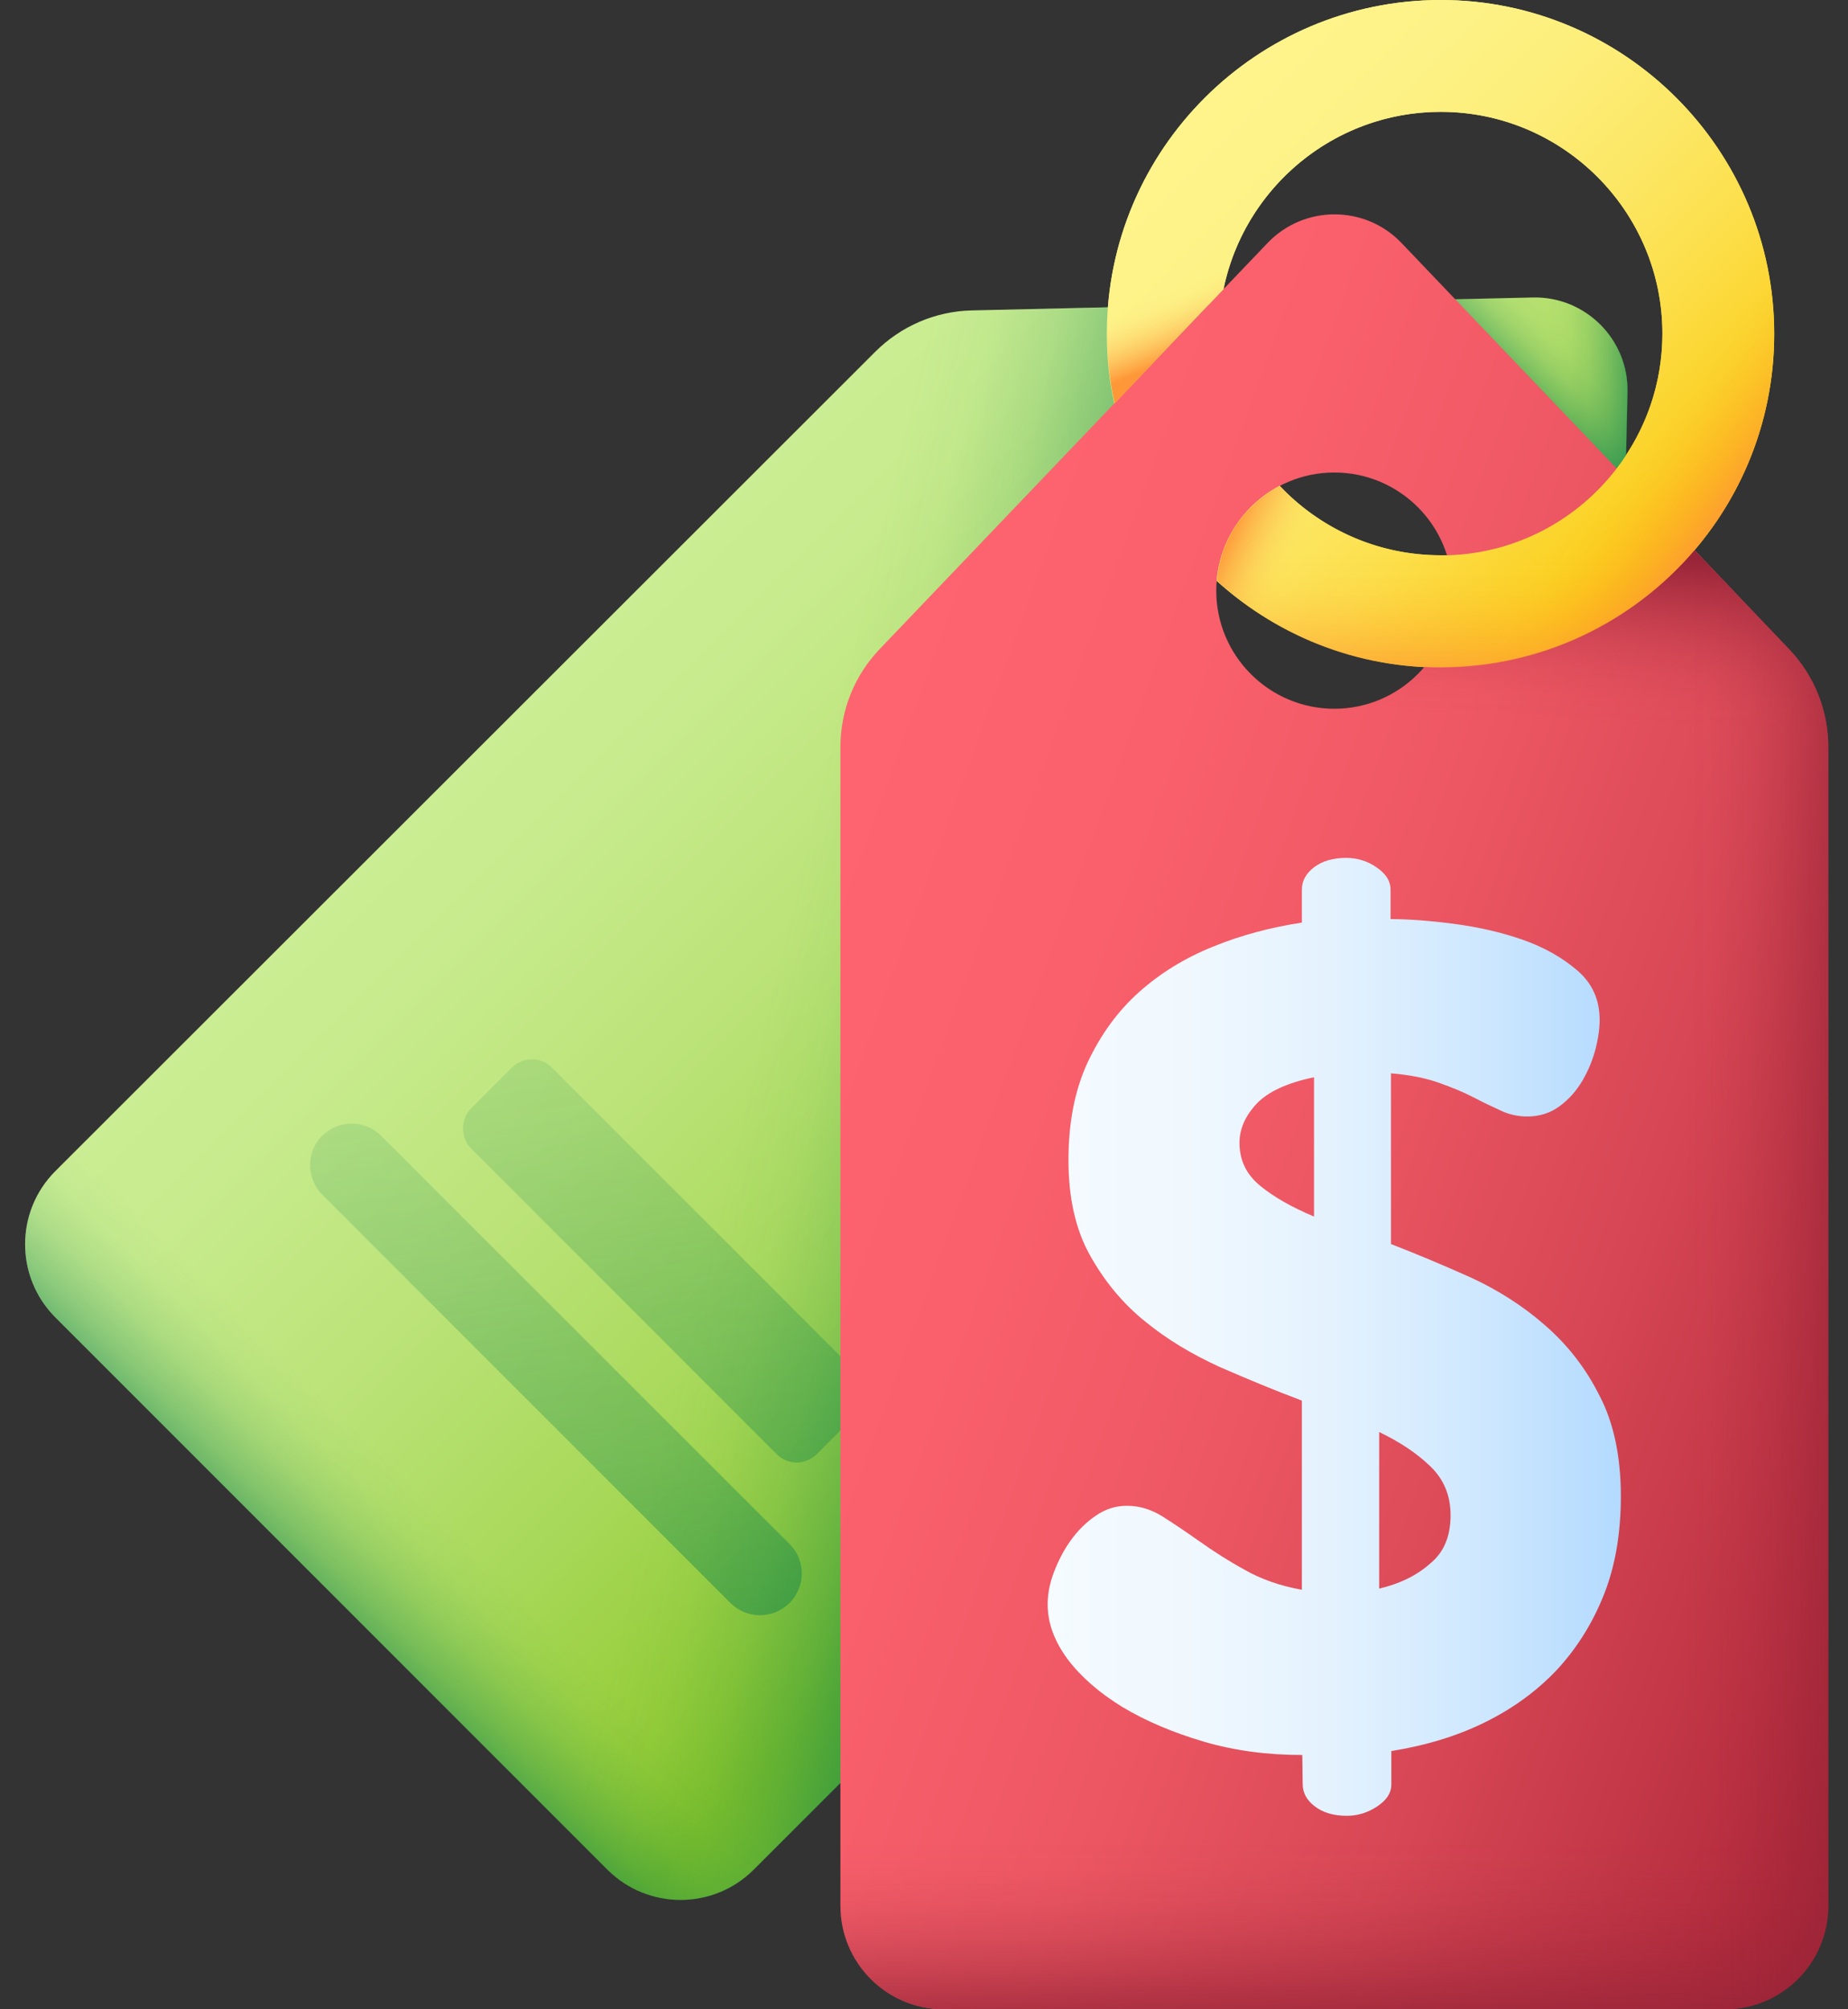 <svg width="69" height="75" viewBox="0 0 69 75" fill="none" xmlns="http://www.w3.org/2000/svg">
<rect x="0" y="0" width="69" height="75" fill="#333333" stroke="none"/>
<path d="M53.794 24.917C46.924 24.917 41.328 19.321 41.328 12.451C41.328 5.581 46.924 0 53.794 0C60.664 0 66.245 5.596 66.245 12.466C66.245 19.336 60.664 24.917 53.794 24.917ZM53.794 4.175C49.224 4.175 45.518 7.896 45.518 12.451C45.518 17.021 49.238 20.727 53.794 20.727C58.35 20.727 62.07 17.007 62.07 12.451C62.07 7.896 58.364 4.175 53.794 4.175Z" fill="url(#paint0_linear_996_351)"/>
<path d="M57.235 11.104L36.288 11.587C34.925 11.616 33.636 12.173 32.67 13.14L2.069 43.711C0.56 45.22 0.56 47.666 2.069 49.175L22.679 69.785C24.188 71.294 26.634 71.294 28.143 69.785L58.729 39.199C59.696 38.232 60.238 36.943 60.282 35.581L60.765 14.634C60.809 12.671 59.198 11.06 57.235 11.104ZM53.983 26.191C51.683 28.491 47.977 28.491 45.678 26.191C43.378 23.892 43.378 20.186 45.678 17.886C47.977 15.586 51.683 15.586 53.983 17.886C56.268 20.186 56.268 23.906 53.983 26.191Z" fill="url(#paint1_linear_996_351)"/>
<path d="M57.233 11.104L51.77 11.221V16.494C52.575 16.773 53.337 17.241 53.981 17.886C56.281 20.186 56.281 23.906 53.981 26.191C53.337 26.836 52.575 27.305 51.77 27.583V46.172L58.742 39.199C59.709 38.232 60.251 36.943 60.295 35.581L60.778 14.634C60.808 12.671 59.196 11.06 57.233 11.104Z" fill="url(#paint2_linear_996_351)"/>
<path d="M57.233 11.104L51.77 11.221V16.494C52.575 16.773 53.337 17.241 53.981 17.886C56.281 20.186 56.281 23.906 53.981 26.191C53.337 26.836 52.575 27.305 51.77 27.583V46.172L58.742 39.199C59.709 38.232 60.251 36.943 60.295 35.581L60.778 14.634C60.808 12.671 59.196 11.06 57.233 11.104Z" fill="url(#paint3_linear_996_351)"/>
<path d="M51.053 27.788C49.178 28.184 47.142 27.656 45.677 26.191C43.377 23.892 43.377 20.186 45.677 17.886C47.142 16.421 49.178 15.894 51.053 16.289V11.25L36.287 11.587C34.925 11.616 33.636 12.173 32.669 13.14L13.523 32.27V60.645L22.679 69.8C24.188 71.309 26.634 71.309 28.143 69.8L51.038 46.904V27.788H51.053Z" fill="url(#paint4_linear_996_351)"/>
<path d="M16.879 28.901L2.069 43.711C0.56 45.22 0.56 47.666 2.069 49.175L22.679 69.785C24.188 71.294 26.634 71.294 28.143 69.785L42.953 54.976L16.879 28.901Z" fill="url(#paint5_linear_996_351)"/>
<path d="M29.489 57.642L14.226 42.393C13.625 41.792 12.644 41.792 12.029 42.393C11.428 42.993 11.428 43.975 12.029 44.59L27.278 59.839C27.878 60.44 28.86 60.44 29.475 59.839C30.09 59.224 30.09 58.242 29.489 57.642Z" fill="url(#paint6_linear_996_351)"/>
<path d="M17.597 41.367L19.105 39.858C19.53 39.434 20.204 39.434 20.614 39.858L32.011 51.255C32.435 51.68 32.435 52.353 32.011 52.764L30.502 54.273C30.077 54.697 29.403 54.697 28.993 54.273L17.597 42.876C17.186 42.466 17.186 41.777 17.597 41.367Z" fill="url(#paint7_linear_996_351)"/>
<path d="M66.799 24.229L52.326 9.067C50.964 7.646 48.693 7.646 47.331 9.067L32.844 24.229C31.906 25.21 31.379 26.514 31.379 27.876V71.133C31.379 73.272 33.107 75 35.246 75H64.397C66.535 75 68.264 73.272 68.264 71.133V27.876C68.264 26.514 67.736 25.21 66.799 24.229ZM49.821 26.455C47.39 26.455 45.412 24.477 45.412 22.046C45.412 19.614 47.39 17.637 49.821 17.637C52.253 17.637 54.23 19.614 54.23 22.046C54.23 24.477 52.253 26.455 49.821 26.455Z" fill="url(#paint8_linear_996_351)"/>
<path d="M31.379 52.295V71.133C31.379 73.272 33.107 75 35.246 75H64.397C66.535 75 68.264 73.272 68.264 71.133V52.295H31.379Z" fill="url(#paint9_linear_996_351)"/>
<path d="M52.329 9.067C50.967 7.646 48.696 7.646 47.334 9.067L42.969 13.623V75H64.399C66.538 75 68.267 73.272 68.267 71.133V27.876C68.267 26.514 67.739 25.21 66.802 24.229L52.329 9.067ZM49.824 26.455C47.393 26.455 45.415 24.477 45.415 22.046C45.415 19.614 47.393 17.637 49.824 17.637C52.256 17.637 54.233 19.614 54.233 22.046C54.233 24.477 52.256 26.455 49.824 26.455Z" fill="url(#paint10_linear_996_351)"/>
<path d="M54.228 22.046C54.228 24.477 52.251 26.455 49.819 26.455C49.702 26.455 49.57 26.455 49.453 26.44V45.41H68.262V27.876C68.262 26.514 67.734 25.21 66.797 24.229L62.651 19.893L54.155 21.284C54.199 21.519 54.228 21.782 54.228 22.046Z" fill="url(#paint11_linear_996_351)"/>
<path d="M48.624 65.508C47.32 65.508 46.09 65.347 44.947 65.01C43.805 64.673 42.794 64.248 41.915 63.721C41.051 63.193 40.362 62.593 39.864 61.934C39.366 61.26 39.117 60.586 39.117 59.883C39.117 59.502 39.19 59.106 39.352 58.682C39.513 58.257 39.718 57.861 39.981 57.495C40.245 57.129 40.553 56.821 40.919 56.572C41.285 56.323 41.666 56.206 42.076 56.206C42.545 56.206 42.984 56.338 43.424 56.616C43.863 56.895 44.317 57.202 44.815 57.554C45.313 57.905 45.855 58.257 46.471 58.594C47.086 58.945 47.789 59.194 48.609 59.341V52.28C47.599 51.9 46.573 51.475 45.533 51.021C44.508 50.552 43.57 49.995 42.75 49.321C41.915 48.648 41.241 47.827 40.699 46.86C40.157 45.894 39.894 44.707 39.894 43.301C39.894 41.909 40.128 40.693 40.611 39.653C41.095 38.628 41.725 37.749 42.53 37.031C43.336 36.313 44.244 35.757 45.299 35.332C46.339 34.907 47.452 34.614 48.609 34.438V33.208C48.609 32.886 48.756 32.608 49.063 32.373C49.371 32.139 49.767 32.022 50.265 32.022C50.675 32.022 51.056 32.139 51.393 32.373C51.744 32.608 51.92 32.886 51.92 33.208V34.307C52.594 34.307 53.37 34.365 54.278 34.483C55.172 34.6 56.022 34.79 56.827 35.068C57.633 35.347 58.307 35.728 58.878 36.211C59.449 36.694 59.727 37.31 59.727 38.071C59.727 38.364 59.684 38.716 59.581 39.126C59.478 39.536 59.317 39.932 59.098 40.313C58.878 40.693 58.6 41.016 58.248 41.279C57.897 41.543 57.486 41.675 57.032 41.675C56.681 41.675 56.344 41.602 56.036 41.455C55.714 41.309 55.377 41.148 55.011 40.957C54.645 40.767 54.22 40.591 53.722 40.415C53.224 40.239 52.638 40.122 51.935 40.063V46.436C52.916 46.816 53.927 47.241 54.938 47.695C55.948 48.164 56.871 48.75 57.706 49.483C58.541 50.215 59.215 51.079 59.727 52.105C60.255 53.115 60.519 54.375 60.519 55.855C60.519 57.217 60.313 58.447 59.889 59.517C59.464 60.586 58.878 61.523 58.131 62.329C57.369 63.135 56.476 63.779 55.436 64.292C54.395 64.805 53.224 65.156 51.949 65.361V66.606C51.949 66.929 51.773 67.192 51.422 67.427C51.07 67.661 50.69 67.778 50.294 67.778C49.796 67.778 49.4 67.661 49.093 67.427C48.785 67.192 48.639 66.914 48.639 66.592L48.624 65.508ZM46.28 42.656C46.28 43.301 46.529 43.828 47.042 44.253C47.555 44.678 48.228 45.059 49.063 45.41V40.21C48.082 40.415 47.364 40.737 46.925 41.191C46.5 41.646 46.28 42.129 46.28 42.656ZM54.161 56.558C54.161 55.825 53.912 55.225 53.414 54.741C52.916 54.258 52.286 53.833 51.495 53.452V59.297C52.257 59.121 52.887 58.813 53.385 58.374C53.912 57.949 54.161 57.349 54.161 56.558Z" fill="url(#paint12_linear_996_351)"/>
<path d="M53.794 0C46.924 0 41.328 5.581 41.328 12.451C41.328 13.345 41.416 14.209 41.606 15.059L45.679 10.796C46.455 7.017 49.795 4.175 53.794 4.175C58.364 4.175 62.07 7.896 62.07 12.451C62.07 14.341 61.44 16.084 60.371 17.476C58.906 19.395 56.621 20.654 54.043 20.727H53.794C51.421 20.727 49.282 19.731 47.773 18.135C46.47 18.823 45.562 20.142 45.43 21.68C47.495 23.555 50.205 24.741 53.179 24.888C53.384 24.902 53.589 24.902 53.794 24.902C57.588 24.902 60.986 23.203 63.272 20.523C65.132 18.34 66.245 15.527 66.245 12.451C66.245 5.596 60.664 0 53.794 0Z" fill="url(#paint13_linear_996_351)"/>
<path d="M45.676 10.796C46.262 7.925 48.342 5.581 51.081 4.629H44.108C42.38 6.768 41.34 9.492 41.34 12.451C41.34 13.345 41.428 14.209 41.618 15.059L45.676 10.796Z" fill="url(#paint14_linear_996_351)"/>
<path d="M62.068 12.466C62.068 14.355 61.438 16.099 60.369 17.49C58.904 19.409 56.619 20.669 54.041 20.742H53.792V24.917C57.586 24.917 60.984 23.218 63.27 20.537C65.13 18.355 66.243 15.542 66.243 12.466C66.243 5.596 60.648 0.015 53.777 0.015V4.19C58.362 4.175 62.068 7.896 62.068 12.466Z" fill="url(#paint15_linear_996_351)"/>
<path d="M62.07 12.466C62.07 14.355 61.44 16.099 60.371 17.49C58.906 19.409 56.621 20.669 54.043 20.742H53.794C51.421 20.742 49.282 19.746 47.773 18.149C46.47 18.838 45.562 20.156 45.43 21.694C47.495 23.569 50.205 24.756 53.179 24.902C53.384 24.917 53.589 24.917 53.794 24.917C57.588 24.917 60.986 23.218 63.272 20.537C65.132 18.355 66.245 15.542 66.245 12.466H62.07Z" fill="url(#paint16_linear_996_351)"/>
<path d="M52.648 20.654V24.858C49.88 24.609 47.375 23.452 45.441 21.68C45.559 20.142 46.481 18.823 47.785 18.135C49.03 19.482 50.744 20.391 52.648 20.654Z" fill="url(#paint17_linear_996_351)"/>
<defs>
<linearGradient id="paint0_linear_996_351" x1="45.354" y1="4.022" x2="62.924" y2="21.591" gradientUnits="userSpaceOnUse">
<stop stop-color="#FEF48B"/>
<stop offset="0.165" stop-color="#FDF286"/>
<stop offset="0.335" stop-color="#FDEE7A"/>
<stop offset="0.509" stop-color="#FCE765"/>
<stop offset="0.684" stop-color="#FCDE48"/>
<stop offset="0.859" stop-color="#FBD123"/>
<stop offset="1" stop-color="#FAC600"/>
</linearGradient>
<linearGradient id="paint1_linear_996_351" x1="14.127" y1="13.864" x2="47.422" y2="47.158" gradientUnits="userSpaceOnUse">
<stop stop-color="#D1F19E"/>
<stop offset="0.178" stop-color="#CEEF99"/>
<stop offset="0.363" stop-color="#C7EB8D"/>
<stop offset="0.551" stop-color="#BBE378"/>
<stop offset="0.741" stop-color="#A9D95B"/>
<stop offset="0.93" stop-color="#94CC36"/>
<stop offset="1" stop-color="#8BC727"/>
</linearGradient>
<linearGradient id="paint2_linear_996_351" x1="57.839" y1="28.644" x2="61.942" y2="28.644" gradientUnits="userSpaceOnUse">
<stop stop-color="#017B4E" stop-opacity="0"/>
<stop offset="0.175" stop-color="#017B4E" stop-opacity="0.034"/>
<stop offset="0.357" stop-color="#017B4E" stop-opacity="0.135"/>
<stop offset="0.541" stop-color="#017B4E" stop-opacity="0.304"/>
<stop offset="0.728" stop-color="#017B4E" stop-opacity="0.54"/>
<stop offset="0.915" stop-color="#017B4E" stop-opacity="0.841"/>
<stop offset="1" stop-color="#017B4E"/>
</linearGradient>
<linearGradient id="paint3_linear_996_351" x1="63.292" y1="17.178" x2="60.663" y2="19.808" gradientUnits="userSpaceOnUse">
<stop stop-color="#017B4E" stop-opacity="0"/>
<stop offset="0.175" stop-color="#017B4E" stop-opacity="0.034"/>
<stop offset="0.357" stop-color="#017B4E" stop-opacity="0.135"/>
<stop offset="0.541" stop-color="#017B4E" stop-opacity="0.304"/>
<stop offset="0.728" stop-color="#017B4E" stop-opacity="0.54"/>
<stop offset="0.915" stop-color="#017B4E" stop-opacity="0.841"/>
<stop offset="1" stop-color="#017B4E"/>
</linearGradient>
<linearGradient id="paint4_linear_996_351" x1="28.331" y1="38.802" x2="41.196" y2="41.84" gradientUnits="userSpaceOnUse">
<stop stop-color="#017B4E" stop-opacity="0"/>
<stop offset="0.175" stop-color="#017B4E" stop-opacity="0.034"/>
<stop offset="0.357" stop-color="#017B4E" stop-opacity="0.135"/>
<stop offset="0.541" stop-color="#017B4E" stop-opacity="0.304"/>
<stop offset="0.728" stop-color="#017B4E" stop-opacity="0.54"/>
<stop offset="0.915" stop-color="#017B4E" stop-opacity="0.841"/>
<stop offset="1" stop-color="#017B4E"/>
</linearGradient>
<linearGradient id="paint5_linear_996_351" x1="15.899" y1="55.971" x2="10.413" y2="61.457" gradientUnits="userSpaceOnUse">
<stop stop-color="#017B4E" stop-opacity="0"/>
<stop offset="0.175" stop-color="#017B4E" stop-opacity="0.034"/>
<stop offset="0.357" stop-color="#017B4E" stop-opacity="0.135"/>
<stop offset="0.541" stop-color="#017B4E" stop-opacity="0.304"/>
<stop offset="0.728" stop-color="#017B4E" stop-opacity="0.54"/>
<stop offset="0.915" stop-color="#017B4E" stop-opacity="0.841"/>
<stop offset="1" stop-color="#017B4E"/>
</linearGradient>
<linearGradient id="paint6_linear_996_351" x1="15.342" y1="16.373" x2="26.411" y2="87.382" gradientUnits="userSpaceOnUse">
<stop stop-color="#017B4E" stop-opacity="0"/>
<stop offset="0.175" stop-color="#017B4E" stop-opacity="0.034"/>
<stop offset="0.357" stop-color="#017B4E" stop-opacity="0.135"/>
<stop offset="0.541" stop-color="#017B4E" stop-opacity="0.304"/>
<stop offset="0.728" stop-color="#017B4E" stop-opacity="0.54"/>
<stop offset="0.915" stop-color="#017B4E" stop-opacity="0.841"/>
<stop offset="1" stop-color="#017B4E"/>
</linearGradient>
<linearGradient id="paint7_linear_996_351" x1="19.91" y1="15.661" x2="30.98" y2="86.67" gradientUnits="userSpaceOnUse">
<stop stop-color="#017B4E" stop-opacity="0"/>
<stop offset="0.175" stop-color="#017B4E" stop-opacity="0.034"/>
<stop offset="0.357" stop-color="#017B4E" stop-opacity="0.135"/>
<stop offset="0.541" stop-color="#017B4E" stop-opacity="0.304"/>
<stop offset="0.728" stop-color="#017B4E" stop-opacity="0.54"/>
<stop offset="0.915" stop-color="#017B4E" stop-opacity="0.841"/>
<stop offset="1" stop-color="#017B4E"/>
</linearGradient>
<linearGradient id="paint8_linear_996_351" x1="29.044" y1="36.597" x2="74.789" y2="53.275" gradientUnits="userSpaceOnUse">
<stop stop-color="#FE646F"/>
<stop offset="0.216" stop-color="#F9606C"/>
<stop offset="0.44" stop-color="#ED5763"/>
<stop offset="0.667" stop-color="#D84755"/>
<stop offset="0.895" stop-color="#BB3142"/>
<stop offset="1" stop-color="#AC2638"/>
</linearGradient>
<linearGradient id="paint9_linear_996_351" x1="49.823" y1="68.608" x2="49.823" y2="76.132" gradientUnits="userSpaceOnUse">
<stop stop-color="#972437" stop-opacity="0"/>
<stop offset="0.158" stop-color="#972437" stop-opacity="0.028"/>
<stop offset="0.321" stop-color="#972437" stop-opacity="0.11"/>
<stop offset="0.487" stop-color="#972437" stop-opacity="0.247"/>
<stop offset="0.655" stop-color="#972437" stop-opacity="0.44"/>
<stop offset="0.825" stop-color="#972437" stop-opacity="0.688"/>
<stop offset="0.993" stop-color="#972437" stop-opacity="0.987"/>
<stop offset="1" stop-color="#972437"/>
</linearGradient>
<linearGradient id="paint10_linear_996_351" x1="63.024" y1="41.502" x2="70.174" y2="41.502" gradientUnits="userSpaceOnUse">
<stop stop-color="#972437" stop-opacity="0"/>
<stop offset="0.158" stop-color="#972437" stop-opacity="0.028"/>
<stop offset="0.321" stop-color="#972437" stop-opacity="0.11"/>
<stop offset="0.487" stop-color="#972437" stop-opacity="0.247"/>
<stop offset="0.655" stop-color="#972437" stop-opacity="0.44"/>
<stop offset="0.825" stop-color="#972437" stop-opacity="0.688"/>
<stop offset="0.993" stop-color="#972437" stop-opacity="0.987"/>
<stop offset="1" stop-color="#972437"/>
</linearGradient>
<linearGradient id="paint11_linear_996_351" x1="59.363" y1="26.981" x2="59.72" y2="20.668" gradientUnits="userSpaceOnUse">
<stop stop-color="#972437" stop-opacity="0"/>
<stop offset="0.158" stop-color="#972437" stop-opacity="0.028"/>
<stop offset="0.321" stop-color="#972437" stop-opacity="0.11"/>
<stop offset="0.487" stop-color="#972437" stop-opacity="0.247"/>
<stop offset="0.655" stop-color="#972437" stop-opacity="0.44"/>
<stop offset="0.825" stop-color="#972437" stop-opacity="0.688"/>
<stop offset="0.993" stop-color="#972437" stop-opacity="0.987"/>
<stop offset="1" stop-color="#972437"/>
</linearGradient>
<linearGradient id="paint12_linear_996_351" x1="39.13" y1="49.916" x2="60.523" y2="49.916" gradientUnits="userSpaceOnUse">
<stop stop-color="#F5FBFF"/>
<stop offset="0.241" stop-color="#F0F8FE"/>
<stop offset="0.492" stop-color="#E4F2FE"/>
<stop offset="0.746" stop-color="#CFE8FE"/>
<stop offset="1" stop-color="#B3DAFE"/>
</linearGradient>
<linearGradient id="paint13_linear_996_351" x1="45.359" y1="4.017" x2="62.929" y2="21.587" gradientUnits="userSpaceOnUse">
<stop stop-color="#FEF48B"/>
<stop offset="0.165" stop-color="#FDF286"/>
<stop offset="0.335" stop-color="#FDEE7A"/>
<stop offset="0.509" stop-color="#FCE765"/>
<stop offset="0.684" stop-color="#FCDE48"/>
<stop offset="0.859" stop-color="#FBD123"/>
<stop offset="1" stop-color="#FAC600"/>
</linearGradient>
<linearGradient id="paint14_linear_996_351" x1="46.327" y1="9.82" x2="47.22" y2="12.083" gradientUnits="userSpaceOnUse">
<stop stop-color="#FE9738" stop-opacity="0"/>
<stop offset="0.121" stop-color="#FE9738" stop-opacity="0.016"/>
<stop offset="0.246" stop-color="#FE9738" stop-opacity="0.065"/>
<stop offset="0.373" stop-color="#FE9738" stop-opacity="0.147"/>
<stop offset="0.502" stop-color="#FE9738" stop-opacity="0.262"/>
<stop offset="0.632" stop-color="#FE9738" stop-opacity="0.41"/>
<stop offset="0.762" stop-color="#FE9738" stop-opacity="0.59"/>
<stop offset="0.892" stop-color="#FE9738" stop-opacity="0.8"/>
<stop offset="1" stop-color="#FE9738"/>
</linearGradient>
<linearGradient id="paint15_linear_996_351" x1="61.152" y1="16.398" x2="64.845" y2="19.138" gradientUnits="userSpaceOnUse">
<stop stop-color="#FE9738" stop-opacity="0"/>
<stop offset="0.121" stop-color="#FE9738" stop-opacity="0.016"/>
<stop offset="0.246" stop-color="#FE9738" stop-opacity="0.065"/>
<stop offset="0.373" stop-color="#FE9738" stop-opacity="0.147"/>
<stop offset="0.502" stop-color="#FE9738" stop-opacity="0.262"/>
<stop offset="0.632" stop-color="#FE9738" stop-opacity="0.41"/>
<stop offset="0.762" stop-color="#FE9738" stop-opacity="0.59"/>
<stop offset="0.892" stop-color="#FE9738" stop-opacity="0.8"/>
<stop offset="1" stop-color="#FE9738"/>
</linearGradient>
<linearGradient id="paint16_linear_996_351" x1="55.842" y1="20.72" x2="55.842" y2="26.021" gradientUnits="userSpaceOnUse">
<stop stop-color="#FE9738" stop-opacity="0"/>
<stop offset="0.121" stop-color="#FE9738" stop-opacity="0.016"/>
<stop offset="0.246" stop-color="#FE9738" stop-opacity="0.065"/>
<stop offset="0.373" stop-color="#FE9738" stop-opacity="0.147"/>
<stop offset="0.502" stop-color="#FE9738" stop-opacity="0.262"/>
<stop offset="0.632" stop-color="#FE9738" stop-opacity="0.41"/>
<stop offset="0.762" stop-color="#FE9738" stop-opacity="0.59"/>
<stop offset="0.892" stop-color="#FE9738" stop-opacity="0.8"/>
<stop offset="1" stop-color="#FE9738"/>
</linearGradient>
<linearGradient id="paint17_linear_996_351" x1="48.293" y1="21.015" x2="45.851" y2="19.883" gradientUnits="userSpaceOnUse">
<stop stop-color="#FE9738" stop-opacity="0"/>
<stop offset="0.121" stop-color="#FE9738" stop-opacity="0.016"/>
<stop offset="0.246" stop-color="#FE9738" stop-opacity="0.065"/>
<stop offset="0.373" stop-color="#FE9738" stop-opacity="0.147"/>
<stop offset="0.502" stop-color="#FE9738" stop-opacity="0.262"/>
<stop offset="0.632" stop-color="#FE9738" stop-opacity="0.41"/>
<stop offset="0.762" stop-color="#FE9738" stop-opacity="0.59"/>
<stop offset="0.892" stop-color="#FE9738" stop-opacity="0.8"/>
<stop offset="1" stop-color="#FE9738"/>
</linearGradient>
</defs>
</svg>
